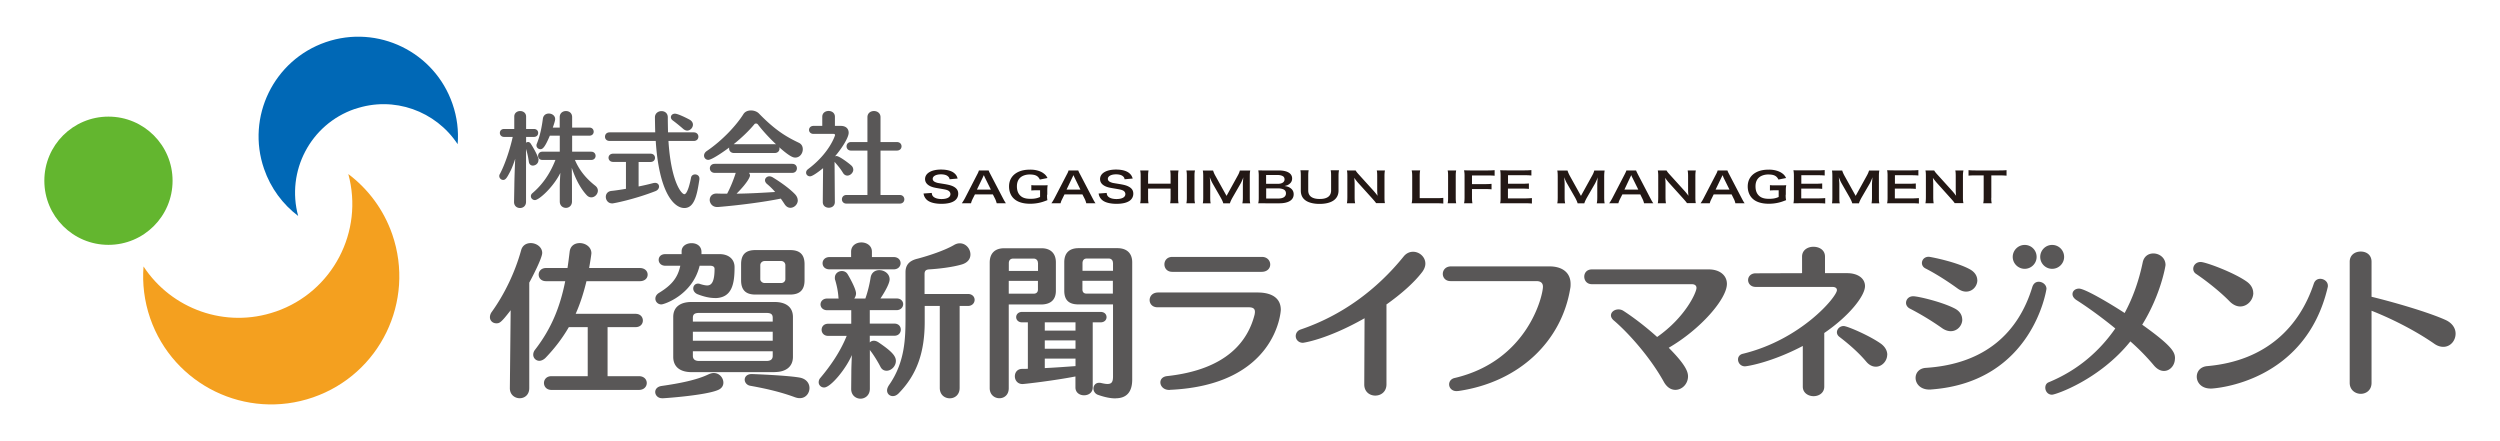 <svg xmlns="http://www.w3.org/2000/svg" id="a" viewBox="0 0 340 60"><defs><style>.b,.d{fill:#231815;stroke-width:0}.d{fill:#595757}</style></defs><path d="M23.47 24.58c0 4.82-3.9 8.72-8.72 8.72s-8.72-3.9-8.72-8.72 3.9-8.72 8.72-8.72 8.72 3.9 8.72 8.72Z" style="fill:#63b62f;stroke-width:0"/><path d="M48.25 14.83c5.32-1.84 11.03.28 13.99 4.78.15-1.81-.07-3.66-.7-5.48C59.1 7.05 51.39 3.3 44.31 5.73c-7.08 2.44-10.84 10.16-8.4 17.23.91 2.65 2.56 4.83 4.64 6.41-1.65-6.08 1.66-12.47 7.69-14.55Z" style="fill:#0068b6;stroke-width:0"/><path d="M37.5 42.37c-6.84 2.37-14.19-.35-17.98-6.13-.18 2.31.1 4.7.9 7.03 3.15 9.09 13.06 13.92 22.16 10.77 9.09-3.14 13.91-13.05 10.77-22.16-1.18-3.4-3.31-6.2-5.98-8.21 2.13 7.8-2.11 16.02-9.86 18.7Z" style="fill:#f4a01f;stroke-width:0"/><path d="M126.72 26.25c.03.25.08.36.21.49.23.21.62.33 1.11.33.77 0 1.22-.25 1.22-.67 0-.23-.15-.42-.38-.52-.23-.09-.27-.1-1.33-.28-.56-.09-.87-.18-1.15-.34-.39-.22-.59-.53-.59-.91 0-.78.85-1.29 2.16-1.29.87 0 1.52.19 1.9.57.19.18.28.35.37.65l-1.09.1c-.04-.2-.1-.29-.23-.4-.2-.18-.53-.27-.95-.27-.67 0-1.12.25-1.12.61 0 .24.17.4.52.51.16.06.23.06 1.08.2.6.1.96.2 1.24.35.43.23.63.54.63.96 0 .39-.17.72-.48.95-.4.29-1 .43-1.82.43-.63 0-1.23-.11-1.6-.3-.3-.14-.53-.36-.67-.64-.07-.12-.1-.23-.15-.46l1.09-.08ZM135.55 27.64c-.05-.19-.13-.43-.21-.59l-.31-.61h-2.44l-.31.61c-.13.28-.16.36-.22.59h-1.25c.11-.15.27-.4.41-.66l1.67-3.24c.15-.27.2-.42.24-.56h1.33c.04.13.08.22.26.56l1.69 3.24c.19.36.29.52.39.66h-1.25Zm-1.61-3.51c-.03-.06-.05-.13-.14-.31q-.12.26-.14.31l-.8 1.66h1.9l-.82-1.66ZM142.4 26.49c0 .33 0 .48.05.73-.54.21-.82.3-1.22.38-.34.07-.75.11-1.12.11-.95 0-1.68-.22-2.16-.64-.47-.4-.72-1.01-.72-1.71 0-.89.43-1.57 1.22-1.96.47-.23.99-.33 1.69-.33s1.33.18 1.75.48c.27.19.41.35.57.66l-1.04.21c-.25-.51-.62-.69-1.4-.69-.45 0-.87.13-1.16.34-.38.29-.56.71-.56 1.28s.17 1.01.52 1.31c.31.27.73.38 1.33.38.52 0 .91-.07 1.3-.25v-.91h-.41c-.39 0-.55 0-.78.03v-.73c.28.03.45.03.92.03h.4c.35 0 .57 0 .9-.02-.03.21-.05.38-.05.7v.59ZM147.73 27.64c-.04-.19-.13-.43-.21-.59l-.31-.61h-2.44l-.3.61c-.14.28-.17.36-.23.59h-1.25c.12-.15.27-.4.41-.66l1.68-3.24c.15-.27.21-.42.24-.56h1.33c.03.13.08.22.26.56l1.69 3.24c.19.36.28.52.39.66h-1.25Zm-1.6-3.51c-.03-.06-.05-.13-.14-.31q-.12.26-.15.31l-.79 1.66h1.89l-.81-1.66ZM150.51 26.25c.03.25.08.36.21.49.22.21.62.33 1.11.33.77 0 1.22-.25 1.22-.67 0-.23-.14-.42-.38-.52-.23-.09-.27-.1-1.33-.28-.57-.09-.87-.18-1.15-.34-.39-.22-.58-.53-.58-.91 0-.78.85-1.29 2.16-1.29.87 0 1.52.19 1.9.57.19.18.28.35.38.65l-1.1.1c-.04-.2-.09-.29-.22-.4-.2-.18-.53-.27-.95-.27-.66 0-1.11.25-1.11.61 0 .24.17.4.52.51.16.06.22.06 1.07.2.61.1.97.2 1.24.35.44.23.63.54.63.96 0 .39-.17.72-.48.95-.4.29-1.01.43-1.82.43-.63 0-1.23-.11-1.6-.3-.3-.14-.53-.36-.67-.64-.07-.12-.1-.23-.15-.46l1.1-.08ZM160.28 23.18c-.04.22-.06.4-.06.72v3.02c0 .33.02.49.06.72h-1.14c.04-.22.06-.39.06-.72v-1.27h-3.06v1.27c0 .33.02.5.06.72h-1.14c.05-.22.07-.39.07-.72V23.9c0-.33-.02-.5-.07-.72h1.14c-.04.24-.06.42-.06.72v1.08h3.06V23.9c0-.33-.02-.52-.06-.72h1.14ZM162.52 23.18c-.05.21-.07.38-.07.72v3.02c0 .33.02.5.07.72h-1.17c.04-.22.06-.39.06-.72V23.9c0-.35-.02-.5-.06-.72h1.17ZM166.36 27.64c-.04-.18-.16-.44-.34-.76l-1.1-1.92c-.14-.25-.21-.4-.39-.86.03.3.06.76.06.89v1.84c0 .39.01.6.06.82h-1.07c.05-.22.06-.44.06-.82v-2.81c0-.36-.01-.6-.06-.83h1.4c.06.19.15.43.28.66l1.55 2.79 1.54-2.79c.15-.27.22-.46.27-.66h1.41c-.05.27-.06.45-.06.83v2.81c0 .41.01.61.06.82h-1.07c.05-.22.07-.43.07-.82v-1.86c.03-.49.05-.77.06-.86-.1.31-.24.62-.35.82l-1.14 1.98c-.15.27-.29.57-.33.74h-.9ZM172.09 27.64c-.44 0-.66 0-.97.01.05-.24.07-.39.07-.75v-3.04c0-.26-.02-.46-.06-.69.32.01.44.01.95.01h1.8c1.18 0 1.85.39 1.85 1.09 0 .34-.14.59-.43.79-.17.12-.3.17-.6.24.38.06.56.11.77.26.31.21.47.49.47.86 0 .79-.71 1.23-1.97 1.23h-1.88Zm1.69-2.64c.58 0 .92-.23.92-.61 0-.18-.08-.33-.2-.41-.17-.11-.43-.18-.73-.18h-1.58V25h1.59Zm-1.59 2h1.64c.68 0 1.06-.25 1.06-.7 0-.22-.08-.38-.24-.49-.19-.12-.48-.19-.83-.19h-1.62V27ZM182.1 23.18c-.04.21-.06.41-.06.76v1.98c0 1.17-.94 1.81-2.59 1.81-.85 0-1.55-.19-1.97-.53-.38-.3-.57-.73-.57-1.29v-1.98c0-.35-.01-.57-.06-.77h1.13c-.04.19-.06.4-.06.77v1.98c0 .76.54 1.15 1.56 1.15s1.55-.39 1.55-1.16v-1.97c0-.35-.01-.56-.06-.77h1.13ZM187.16 27.64c-.13-.19-.27-.35-.49-.6l-1.97-2.18c-.15-.17-.34-.41-.52-.67q0 .08.03.28c0 .11.02.36.02.49v1.84c0 .38.02.64.07.84h-1.12c.04-.19.06-.46.06-.85V23.9c0-.29-.01-.5-.06-.72h1.19c.07.14.2.31.46.59l1.93 2.13c.18.2.43.5.59.73a6.87 6.87 0 0 1-.05-.8v-1.88c0-.33-.01-.57-.06-.77h1.11c-.04.22-.06.43-.06.77v2.96c0 .31.02.53.06.72h-1.2ZM196.29 27.68c-.27-.02-.54-.04-1.08-.04h-2.25c-.43 0-.69 0-.97.01.04-.21.07-.41.07-.74V24c0-.38-.02-.58-.07-.83h1.15c-.04.22-.06.41-.06.82v2.96h2.13c.52 0 .76-.01 1.08-.04v.76ZM198.04 23.18c-.04.21-.06.38-.06.72v3.02c0 .33.02.5.06.72h-1.16c.05-.22.06-.39.06-.72V23.9c0-.35-.01-.5-.06-.72h1.16ZM200.19 26.84c0 .39.02.58.06.8h-1.14c.05-.19.07-.43.07-.8v-2.95c0-.31-.02-.47-.07-.73.31.01.5.02.97.02h2.14c.48 0 .73-.01 1.05-.04v.76c-.28-.03-.56-.04-1.05-.04h-2.03v1.18h1.63c.48 0 .74-.01 1.03-.04v.75c-.28-.03-.57-.04-1.03-.04h-1.63v1.12ZM208.35 27.68c-.27-.02-.51-.04-.98-.04h-2.38c-.46 0-.67 0-.97.01.05-.22.06-.4.06-.74v-3.03c0-.29-.01-.46-.06-.73.3.01.5.02.97.02h2.3c.38 0 .63-.01.98-.04v.74a8.55 8.55 0 0 0-.98-.04h-2.2v1.16h1.85c.4 0 .66-.01.99-.04v.74c-.31-.03-.52-.04-.99-.04h-1.86v1.33h2.29c.42 0 .65-.02.97-.04v.74ZM214.55 27.64c-.04-.18-.16-.44-.33-.76l-1.1-1.92c-.15-.25-.21-.4-.39-.86.03.3.06.76.06.89v1.84c0 .39.02.6.07.82h-1.07c.05-.22.06-.44.06-.82v-2.81c0-.36-.01-.6-.06-.83h1.39c.06.19.16.43.28.66l1.55 2.79 1.54-2.79c.15-.27.22-.46.27-.66h1.41c-.04.27-.06.45-.06.83v2.81c0 .41.02.61.06.82h-1.07c.05-.22.07-.43.07-.82v-1.86c.03-.49.05-.77.06-.86-.1.31-.25.62-.35.82l-1.14 1.98c-.15.27-.29.57-.33.74h-.9ZM223.59 27.64c-.04-.19-.13-.43-.21-.59l-.3-.61h-2.44l-.31.61c-.13.28-.17.36-.23.59h-1.25c.12-.15.27-.4.41-.66l1.68-3.24c.14-.27.21-.42.25-.56h1.32c.04.13.09.22.26.56l1.69 3.24c.19.36.28.52.39.66h-1.25Zm-1.61-3.51c-.03-.06-.05-.13-.13-.31q-.12.26-.15.31l-.78 1.66h1.89l-.82-1.66ZM229.44 27.64c-.13-.19-.27-.35-.49-.6l-1.97-2.18c-.15-.17-.34-.41-.52-.67q0 .08.03.28c.01.11.02.36.02.49v1.84c0 .38.02.64.06.84h-1.11c.04-.19.06-.46.06-.85V23.9c0-.29-.02-.5-.06-.72h1.19c.07.14.2.31.46.59l1.93 2.13c.19.2.43.5.59.73a6.87 6.87 0 0 1-.05-.8v-1.88c0-.33-.02-.57-.06-.77h1.11c-.04.22-.06.43-.06.77v2.96c0 .31.02.53.06.72h-1.2ZM236.01 27.64c-.04-.19-.12-.43-.21-.59l-.3-.61h-2.44l-.3.61c-.14.28-.17.36-.23.59h-1.25c.11-.15.27-.4.4-.66l1.68-3.24c.15-.27.2-.42.24-.56h1.33c.04.13.08.22.26.56l1.69 3.24c.19.36.28.52.39.66h-1.26Zm-1.61-3.51c-.03-.06-.05-.13-.13-.31q-.12.26-.15.31l-.8 1.66h1.89l-.82-1.66ZM242.85 26.49c0 .33.01.48.06.73-.54.21-.82.3-1.22.38-.35.07-.75.11-1.12.11-.95 0-1.68-.22-2.16-.64-.46-.4-.72-1.01-.72-1.71 0-.89.43-1.57 1.22-1.96.47-.23 1-.33 1.69-.33s1.32.18 1.75.48c.27.19.4.35.56.66l-1.04.21c-.25-.51-.62-.69-1.4-.69-.45 0-.87.13-1.16.34-.38.29-.56.71-.56 1.28s.17 1.01.52 1.31c.31.27.73.38 1.33.38.52 0 .91-.07 1.3-.25v-.91h-.41c-.39 0-.55 0-.78.03v-.73c.27.03.44.03.92.03h.39c.35 0 .58 0 .91-.02-.04.21-.06.38-.06.7v.59ZM248.23 26.94c-.33.02-.54.04-.97.04h-2.29v-1.33h1.86c.47 0 .68 0 .99.04v-.74c-.33.03-.59.04-.99.04h-1.85v-1.16h2.19c.45 0 .7.01.99.04v-.74c-.36.03-.61.04-.99.04h-2.3c-.46 0-.66 0-.96-.02.04.26.06.44.06.73v3.03c0 .33-.02.52-.06.74.31 0 .51-.01.96-.01h2.38c.46 0 .71.01.98.04v-.74ZM251.9 27.64c-.04-.18-.16-.44-.33-.76l-1.1-1.92c-.14-.25-.21-.4-.39-.86.03.3.07.76.07.89v1.84c0 .39 0 .6.06.82h-1.06c.04-.22.05-.44.05-.82v-2.81c0-.36-.01-.6-.05-.83h1.39c.05.19.16.43.28.66l1.55 2.79 1.54-2.79c.15-.27.22-.46.28-.66h1.4c-.05.27-.06.45-.06.83v2.81c0 .41.01.61.06.82h-1.06c.04-.22.06-.43.06-.82v-1.86c.03-.49.06-.77.06-.86-.1.31-.25.62-.35.82l-1.15 1.98c-.15.27-.29.57-.33.74h-.9ZM260.98 27.68c-.28-.02-.52-.04-.99-.04h-2.38c-.46 0-.66 0-.96.01.04-.22.06-.4.06-.74v-3.03c0-.29-.01-.46-.06-.73.3.01.5.02.96.02h2.3c.38 0 .64-.01.99-.04v.74c-.29-.03-.54-.04-.99-.04h-2.2v1.16h1.85c.4 0 .66-.01.99-.04v.74c-.31-.03-.52-.04-.99-.04h-1.86v1.33h2.29c.43 0 .65-.02.98-.04v.74ZM265.85 27.64c-.13-.19-.27-.35-.49-.6l-1.96-2.18c-.15-.17-.34-.41-.53-.67q.01.08.03.28c0 .11.02.36.02.49v1.84c0 .38.02.64.06.84h-1.12c.04-.19.06-.46.06-.85V23.9c0-.29-.01-.5-.06-.72h1.19c.07.14.2.31.46.59l1.93 2.13c.18.2.43.5.59.73a6.87 6.87 0 0 1-.05-.8v-1.88c0-.33-.01-.57-.06-.77h1.11c-.05.22-.07.43-.07.77v2.96c0 .31.02.53.07.72h-1.21ZM270.81 26.91c0 .3.01.5.06.73h-1.15c.05-.24.06-.43.06-.73v-3.06h-1.02c-.45 0-.78.01-1.04.04v-.75c.27.03.59.04 1.03.04h3.02c.55 0 .83-.01 1.12-.04v.75c-.28-.02-.57-.04-1.12-.04h-.95v3.06Z" class="b"/><path d="M73.23 21.77c0 .46-.4.75-.77.75-.25 0-.49-.16-.54-.52-.08-.59-.21-1.21-.38-1.74v7.19c0 .56-.4.84-.82.84s-.81-.28-.81-.82v-.02l.04-2.2c.01-.95.07-2.69.12-3.65-.18.55-.4 1.14-.59 1.54-.52 1.03-.71 1.33-1.05 1.33a.54.54 0 0 1-.53-.53c0-.09.02-.18.08-.27.61-1.14 1.31-3.07 1.75-5.05h-1.17c-.39 0-.58-.28-.58-.54 0-.28.19-.54.58-.54h1.38v-1.7c0-.48.4-.74.8-.74s.81.25.81.76v1.68h1.05c.4 0 .59.26.59.54s-.19.54-.59.54h-1.05v.79c.07-.05.17-.1.27-.1.12 0 .25.07.35.21.54.84 1.08 1.88 1.08 2.24Zm8.08 4.16c0 .46-.41.91-.89.91-.22 0-.44-.09-.64-.31-.75-.81-1.47-2.05-2.02-3.72.01.74.03 1.96.03 2.44v2.15c0 .58-.42.87-.82.87-.42 0-.84-.29-.84-.87v-2.1c0-.4.04-1.15.08-1.79-.94 1.92-2.9 3.7-3.46 3.7-.31 0-.55-.25-.55-.52 0-.15.06-.3.21-.42 1.24-1.06 2.33-2.47 3.13-4.52h-1.78c-.39 0-.58-.28-.58-.56s.2-.56.58-.56h2.37v-2.18h-1.35c-.64 1.5-.94 1.84-1.28 1.84-.28 0-.54-.21-.54-.51 0-.07.01-.17.06-.26.45-1.12.67-2.3.81-3.38.07-.49.43-.7.81-.7.42 0 .86.28.86.75 0 .13-.03.33-.32 1.16h.94v-1.42c0-.55.42-.83.85-.83s.84.27.84.83v1.42h2.35c.39 0 .58.28.58.56s-.2.54-.58.54h-2.35v2.18h2.59c.4 0 .6.28.6.57 0 .27-.2.55-.58.55h-2.23c.71 1.69 1.85 2.79 2.77 3.51.25.2.35.44.35.67ZM93.07 28.29c-1.45 0-3.45-2.18-3.89-9.12h-6.26c-.43 0-.64-.28-.64-.57 0-.31.2-.6.64-.6h6.19c-.02-.67-.03-1.36-.04-2.04 0-.55.45-.85.89-.85s.86.27.86.85c0 .71.02 1.39.03 2.04h3.49c.43 0 .64.29.64.58 0 .31-.21.59-.64.59h-3.43c.35 5.58 1.78 7.24 2.16 7.24.44 0 .81-1.7.91-2.24.05-.31.31-.45.55-.45.29 0 .59.19.59.56v.1c-.31 2.05-.65 3.91-2.05 3.91Zm-9.83-.63c-.55 0-.85-.46-.85-.89 0-.37.23-.73.72-.8.68-.07 1.36-.18 2.02-.29v-3.66h-1.74c-.41 0-.63-.28-.63-.57 0-.27.21-.55.63-.55h5.07c.42 0 .62.28.62.57s-.21.56-.62.56h-1.61v3.33c.71-.14 1.39-.3 2.03-.47.09-.01.16-.02.22-.02.34 0 .53.24.53.5 0 .23-.15.49-.48.62-2.79 1.09-5.66 1.68-5.92 1.68Zm11-10.71c0 .41-.36.81-.78.81-.17 0-.34-.07-.52-.21-.54-.47-1.06-.89-1.43-1.16-.18-.13-.27-.29-.27-.45 0-.26.22-.48.56-.48.39 0 1.58.59 1.96.8.34.18.48.45.48.69ZM109.18 20.3c0 .56-.4 1.13-1.02 1.13-.21 0-.62-.01-2.18-1.4.01.06.03.12.03.19 0 .3-.22.59-.66.59h-5.52c-.45 0-.67-.31-.67-.61 0-.05 0-.1.01-.14-.37.29-2.3 1.68-2.84 1.68-.35 0-.58-.28-.58-.58 0-.21.11-.44.37-.62 2.21-1.5 4.07-3.56 4.98-5.01.22-.36.62-.51 1.04-.51.39 0 .81.15 1.06.4 2.29 2.36 3.8 3.21 5.45 4 .38.18.53.52.53.87Zm-.68 6.93c0 .57-.49 1.03-1.01 1.03-.27 0-.55-.14-.77-.47-.17-.26-.35-.53-.53-.78-2.31.47-5.7.91-8.5 1.14-.91.08-1.17-.64-1.17-.94 0-.46.3-.89.93-.89h.04c.46.02.93.02 1.4.02.4-.74.85-1.81 1.16-2.8v-.03h-2.84c-.44 0-.67-.31-.67-.62s.23-.61.67-.61h10.52c.45 0 .65.3.65.61s-.21.62-.65.62h-5.87c.08.1.14.22.14.36s-.24.88-1.83 2.47c1.79-.02 3.63-.13 5.25-.23a9.01 9.01 0 0 0-1.12-1.1c-.18-.16-.26-.34-.26-.49 0-.29.26-.54.6-.54.13 0 .26.04.42.12 1.15.7 2.3 1.53 3.04 2.29.27.28.39.57.39.85Zm-5.46-10.34c-.06-.07-.14-.09-.22-.09s-.17.02-.21.08c-.79.96-1.81 1.91-2.83 2.73h5.59c.07 0 .13.01.18.02-.87-.82-1.8-1.81-2.51-2.75ZM116.05 23.06c0 .43-.41.82-.81.82-.22 0-.44-.11-.6-.38-.35-.58-.7-.98-1.14-1.49l.04 5.46c0 .53-.4.78-.82.78s-.82-.25-.82-.77.04-4.61.04-4.61c-1.35 1.09-1.68 1.11-1.77 1.11-.31 0-.54-.22-.54-.5 0-.18.08-.34.28-.49 2.94-2.2 3.66-4.59 3.66-4.61 0-.1-.07-.17-.19-.17h-2.73c-.41 0-.62-.27-.62-.54 0-.28.21-.55.62-.55h1.18v-1.24c0-.53.43-.79.86-.79s.86.26.86.79v1.24h.78c.73 0 1.09.39 1.09.94 0 .64-.88 2.05-1.87 3.22.06-.04.14-.06.22-.06.37 0 1.65.96 1.99 1.27.2.17.28.38.28.56Zm-.94 4.63c-.4 0-.61-.29-.61-.58s.21-.59.61-.59h2.86v-6.04h-2.23c-.41 0-.61-.29-.61-.58s.2-.58.61-.58h2.23v-3.38c0-.57.45-.84.89-.84s.89.28.89.84v3.38h2.22c.43 0 .64.29.64.58s-.21.58-.64.58h-2.22v6.04h2.62c.41 0 .62.29.62.59s-.21.58-.62.58h-7.27ZM276.98 34.94c0 .89-.73 1.62-1.62 1.62s-1.63-.73-1.63-1.62.73-1.63 1.63-1.63 1.62.72 1.62 1.63ZM280.72 34.94c0 .89-.73 1.62-1.63 1.62s-1.62-.73-1.62-1.62.72-1.63 1.62-1.63 1.63.72 1.63 1.63ZM159.1 53.03h-.09c-.76 0-1.2-.52-1.2-1.03 0-.4.29-.78.91-.85 8.18-.89 11.01-4.81 11.91-8.38.02-.13.04-.25.04-.36 0-.47-.31-.62-.87-.62h-12.38c-.72 0-1.07-.5-1.07-.98 0-.51.38-1.03 1.16-1.03h13.53c1.85 0 3.15.71 3.15 2.36 0 .2-.59 10.24-15.1 10.88Zm13.65-17.06c0 .51-.39 1-1.17 1h-12.15c-.72 0-1.07-.51-1.07-1.02s.36-1.01 1.07-1.01h12.2c.72 0 1.12.52 1.12 1.03ZM188.56 41.43v10.84c0 1.02-.76 1.53-1.52 1.53s-1.5-.51-1.5-1.51v-.02l.04-8.99c-5.08 2.89-8.32 3.34-8.38 3.34-.62 0-.98-.46-.98-.91 0-.36.2-.74.67-.9 5.57-1.89 10.32-5.37 14-9.92.36-.45.82-.65 1.29-.65.85 0 1.67.69 1.67 1.61 0 .35-.13.73-.42 1.13-1.12 1.47-2.86 3-4.89 4.44ZM198.3 53.17c-.07.02-.16.02-.22.02-.64 0-1-.47-1-.91 0-.39.25-.76.74-.87 9.99-2.34 12.02-11.24 12.02-12.42 0-.56-.38-.76-.89-.76h-11.69c-.68 0-1.04-.49-1.04-.98s.36-1.02 1.12-1.02h13.4c1.7 0 2.86.82 2.86 2.39 0 .2 0 .4-.05.62-1.16 7.07-6.81 12.71-15.23 13.94ZM226.94 47.29c2.36 2.37 2.63 3.3 2.63 3.9 0 1.01-.8 1.83-1.72 1.83-.56 0-1.14-.31-1.58-1.11-1.89-3.41-4.91-6.74-6.83-8.36-.24-.22-.35-.45-.35-.65 0-.47.47-.82 1.02-.82.2 0 .42.04.65.18 1.29.83 3.03 2.14 4.61 3.57 3.86-2.7 5.35-6.07 5.35-6.67 0-.33-.24-.51-.64-.51H216.5c-.69 0-1.04-.51-1.04-1.03 0-.49.33-.98 1.04-.98h15.9c1.45 0 2.46.78 2.46 1.97 0 2.03-3.57 6.17-7.92 8.69ZM248.1 45.29v7.29c0 .87-.74 1.3-1.45 1.3s-1.47-.43-1.47-1.3v-5.53c-4.24 2.23-7.55 2.77-7.87 2.77-.58 0-.94-.47-.94-.94 0-.33.2-.65.63-.76 7.93-1.91 12.82-7.76 12.82-8.66 0-.27-.2-.44-.64-.44h-10.41c-.67 0-1.03-.47-1.03-.94 0-.45.36-.91 1.03-.91l6.31-.02V34.9c0-.9.78-1.34 1.54-1.34.81 0 1.58.44 1.58 1.34v2.25h3.01c1.43 0 2.43.69 2.43 1.76 0 1.32-2.14 4.06-5.53 6.37Zm8.56 2.95c0 .85-.71 1.63-1.54 1.63-.44 0-.91-.2-1.33-.71-.9-1.07-2.16-2.23-3.66-3.37-.22-.18-.31-.4-.31-.6 0-.42.38-.85.92-.85.49 0 3.61 1.34 5.13 2.45.55.43.8.96.8 1.45ZM266.87 43.46c0 .8-.66 1.58-1.56 1.58-.35 0-.74-.11-1.14-.38a37.46 37.46 0 0 0-4.48-2.72c-.31-.18-.47-.47-.47-.74 0-.47.36-.91.98-.91.67 0 4.03.8 5.71 1.7.67.37.95.92.95 1.46Zm-4.25 9.52h-.22c-1.25 0-1.88-.81-1.88-1.59 0-.67.47-1.3 1.39-1.36 8.18-.53 12.64-4.91 14.49-11.01.16-.49.49-.7.87-.7.51 0 1.05.4 1.05.96 0 .04-1.83 12.69-15.7 13.69Zm6.3-14.88c0 .8-.64 1.56-1.53 1.56-.34 0-.69-.11-1.08-.37-1.2-.87-2.8-1.94-4.46-2.79-.31-.16-.47-.44-.47-.73 0-.43.34-.85.93-.85.18 0 3.75.68 5.62 1.72.69.39.98.94.98 1.48ZM295.79 48.77c0 .91-.67 1.68-1.49 1.68-.45 0-.94-.23-1.4-.79-.9-1.07-1.98-2.19-3.17-3.23-4.19 5.22-10.17 7.25-10.66 7.25-.58 0-.91-.49-.91-.96 0-.29.13-.6.46-.73 3.95-1.63 6.91-4.22 9.06-7.32-1.8-1.47-3.68-2.84-5.28-3.86-.38-.25-.54-.54-.54-.81 0-.42.37-.75.89-.75.8 0 4.24 2.04 6.2 3.32 1.16-2.14 1.96-4.48 2.46-6.89.18-.85.8-1.21 1.45-1.21.8 0 1.65.58 1.65 1.57 0 .15-.65 4.06-3.17 8.12 4.26 3.03 4.46 3.81 4.46 4.61ZM306.45 39.83c0 .96-.8 1.85-1.78 1.85-.45 0-.94-.2-1.41-.66-1.16-1.2-3.03-2.72-4.62-3.79a.807.807 0 0 1-.36-.67c0-.46.38-.93 1.01-.93.67 0 4.48 1.41 6.24 2.65.65.45.91 1.03.91 1.56Zm-5.82 13.01c-1.25 0-1.87-.83-1.87-1.61 0-.69.46-1.36 1.45-1.44 8.04-.72 12.53-5.38 14.47-11.22.16-.47.52-.65.87-.65.52 0 1.04.38 1.04.94 0 .07 0 .14-.02.2-3.03 12.98-15.35 13.79-15.94 13.79ZM333.96 45.38c0 .94-.69 1.79-1.67 1.79-.4 0-.83-.13-1.27-.45-2.72-1.88-5.95-3.46-8.49-4.46v9.81c0 1-.74 1.49-1.47 1.49s-1.5-.52-1.5-1.49V35.6c0-.94.74-1.39 1.5-1.39s1.47.44 1.47 1.39v4.76c2.6.63 7.56 2.02 10.1 3.17.93.44 1.33 1.16 1.33 1.84ZM71.98 38.42v14.36c0 .93-.65 1.38-1.3 1.38s-1.34-.46-1.34-1.36v-.02l.11-10.59c-1.33 1.74-1.53 1.78-1.95 1.78-.47 0-.87-.34-.87-.83 0-.22.07-.49.27-.75 1.69-2.35 3.14-5.34 3.97-8.34.18-.7.73-.99 1.31-.99.76 0 1.56.53 1.56 1.34 0 .67-1.27 3.15-1.75 4.02Zm7.78-.18c-.38 1.56-.84 3.03-1.47 4.44h8.14c.67 0 1 .45 1 .91s-.33.9-1 .9h-3.8v6.67h4.26c.71 0 1.07.46 1.07.93s-.36.94-1.07.94H75c-.68 0-1.02-.47-1.02-.94s.34-.93 1.02-.93h4.93v-6.67h-2.57c-.85 1.47-1.9 2.86-3.18 4.19-.27.26-.58.39-.83.39a.83.83 0 0 1-.83-.84c0-.2.07-.45.25-.67 2.29-2.96 3.43-5.95 4.1-9.32h-2.61c-.67 0-1-.45-1-.89s.33-.9 1-.9h2.92c.11-.71.2-1.45.29-2.19.09-.85.71-1.2 1.38-1.2.76 0 1.58.52 1.58 1.38 0 .13-.17 1.25-.31 2.01h6.89c.71 0 1.07.44 1.07.9s-.35.89-1.07.89h-7.27ZM90.04 54.16c-.58 0-.93-.43-.93-.85 0-.37.27-.73.87-.82 2.34-.33 4.77-.8 6.38-1.58.25-.11.48-.18.71-.18.78 0 1.31.67 1.31 1.31 0 .39-.2.74-.62.95-1.56.77-7.45 1.18-7.72 1.18Zm7.16-13.63c-.69 0-1.47-.18-2.32-.51-.4-.16-.6-.49-.6-.78 0-.36.25-.67.65-.67.11 0 .22.02.33.07.43.13.72.18.92.18.6 0 1-.52 1-2.25 0-.31-.25-.43-.6-.43h-1.43c-.98 4.01-4.84 5.26-5.2 5.26-.49 0-.82-.38-.82-.78 0-.29.15-.58.51-.8 1.72-1.05 2.54-2.06 2.88-3.68h-2.03c-.6 0-.91-.4-.91-.8s.29-.78.91-.78h2.21v-.38c0-.73.67-1.11 1.36-1.11s1.34.38 1.34 1.2v.29h2.48c1.11 0 2.02.6 2.02 1.77 0 2.26-.33 4.21-2.7 4.21Zm8.14 10.08H94.05c-1.47 0-2.49-.65-2.49-2.08v-5.42c0-1.39 1-2.04 2.49-2.04h11.29c1.47 0 2.5.63 2.5 2.05v5.4c0 1.41-1.03 2.08-2.5 2.08Zm-1.1-8.05h-9.17c-.62 0-.84.2-.84.66v.52h10.86v-.52c0-.49-.26-.66-.85-.66Zm.85 2.56H94.23v1.22h10.86v-1.22Zm0 2.65H94.23v.63c0 .45.29.69.84.69h9.17c.5 0 .85-.18.85-.69v-.63Zm2.37-7.71h-4.73c-1.27 0-1.94-.58-1.94-1.94v-2.19c0-1.36.67-1.92 1.94-1.92h4.73c1.27 0 1.96.56 1.96 1.92v2.19c0 1.36-.7 1.94-1.96 1.94Zm2.63 12.71c0 .69-.49 1.38-1.32 1.38-.2 0-.42-.04-.67-.13-2.21-.82-4.48-1.27-6.09-1.56-.46-.09-.73-.47-.73-.83 0-.38.31-.76.96-.76.11 0 4.91.18 6.56.49.89.18 1.29.8 1.29 1.41Zm-3.28-16.71a.56.56 0 0 0-.56-.56h-2.27c-.31 0-.58.25-.58.56v1.92c0 .25.27.51.58.51h2.27c.33 0 .56-.26.56-.51v-1.92ZM118.29 42.17v1.84h3.35c.58 0 .87.4.87.83 0 .4-.29.82-.87.82h-3.35v.92c.13-.16.34-.24.56-.24.2 0 .4.07.63.22 1.74 1.18 2.36 1.83 2.36 2.52 0 .74-.64 1.34-1.26 1.34-.34 0-.65-.15-.85-.56-.4-.78-1-1.71-1.34-2.14-.04-.04-.06-.09-.09-.14v5.29c0 .89-.65 1.35-1.27 1.35s-1.27-.45-1.27-1.32v-.02l.02-2.18c0-.81.05-1.7.07-2.41-.79 1.87-2.88 4.41-3.77 4.41-.4 0-.74-.31-.74-.71 0-.21.07-.43.25-.62 1.24-1.48 2.63-3.39 3.56-5.69h-2.52c-.6 0-.89-.43-.89-.82 0-.43.29-.83.89-.83h3.14v-1.84h-3.27c-.6 0-.91-.4-.91-.79s.31-.8.91-.8h1.56s-.03-.08-.03-.13c-.06-.88-.22-1.61-.44-2.37-.05-.1-.05-.22-.05-.33 0-.56.46-.91.96-.91.29 0 .6.13.78.44.31.51 1.14 2.01 1.14 2.61 0 .27-.12.52-.24.69h1.51c.32-.89.58-1.99.71-2.83.11-.72.63-1.03 1.18-1.03.7 0 1.41.49 1.41 1.25 0 .72-1.08 2.36-1.25 2.6h2.19c.6 0 .9.38.9.78s-.32.81-.9.81h-3.63Zm-5.47-5.54c-.64 0-.95-.4-.95-.83s.33-.84.95-.84h2.93v-.73c0-.83.69-1.26 1.4-1.26s1.43.43 1.43 1.26v.73h2.96c.63 0 .94.42.94.83s-.31.84-.94.84h-8.72Zm17.69 4.98v11.15c0 .94-.66 1.41-1.34 1.41s-1.36-.46-1.36-1.41V41.61h-2.05v2.14c0 4.1-1.02 7.18-3.56 9.76-.25.25-.52.36-.78.36-.42 0-.78-.31-.78-.78 0-.2.09-.45.26-.71 2.21-3.15 2.25-6.46 2.25-9.25V37c0-1.27.92-1.65 1.68-1.83 1.51-.4 3.65-1.11 4.92-1.85.27-.16.53-.23.78-.23.85 0 1.45.76 1.45 1.52 0 .56-.33 1.11-1.19 1.36-1.36.4-3.32.6-4.33.66-.51.02-.72.16-.72.65v2.7h5.9c.6 0 .91.4.91.8s-.31.83-.91.83h-1.14ZM141.59 41.41h-4.4V52.8c0 .91-.62 1.36-1.27 1.36s-1.32-.46-1.32-1.38V35.72c0-1.27.71-1.96 1.98-1.96h5.06c1.25 0 1.96.71 1.96 1.92v3.86c0 1.29-.78 1.87-2.03 1.87Zm-.43-5.64c0-.36-.24-.6-.57-.6h-2.81c-.36 0-.58.22-.58.63v1.05h3.97v-1.08Zm0 2.43h-3.97v1.74h3.4c.35 0 .57-.2.57-.56V38.2Zm7.45 5.64v8.85c0 .72-.58 1.07-1.18 1.07s-1.17-.36-1.17-1.07V51.2c-3.12.6-6.96 1.03-7.2 1.03-.69 0-1.04-.54-1.04-1.05s.31-.98.94-1.01c.27 0 .56 0 .83-.02v-6.31h-.78c-.54 0-.81-.36-.81-.71s.27-.71.81-.71h10.66c.56 0 .82.35.82.71s-.27.71-.82.71h-1.05Zm-2.34 0h-4.18v1.12h4.18v-1.12Zm0 2.45h-4.18v1.14h4.18v-1.14Zm0 2.48h-4.18v1.29c1.49-.07 2.94-.18 4.18-.27v-1.03Zm5.43 5.41c-.65 0-1.43-.15-2.34-.47a.914.914 0 0 1-.65-.87c0-.4.27-.78.76-.78.09 0 .16 0 .25.02.38.09.67.14.89.14.6 0 .76-.31.76-1.03V41.4h-4.7c-1.3 0-1.93-.58-1.93-1.87v-3.86c0-1.23.65-1.92 1.95-1.92h5.28c1.27 0 2.01.69 2.01 1.92v15.96c0 1.65-.74 2.54-2.27 2.54Zm-.34-18.42c0-.36-.22-.6-.58-.6h-2.99c-.37 0-.57.25-.57.64v1.03h4.15v-1.08Zm0 2.43h-4.15v1.18c0 .36.2.56.55.56h3.59v-1.74Z" class="d"/></svg>
